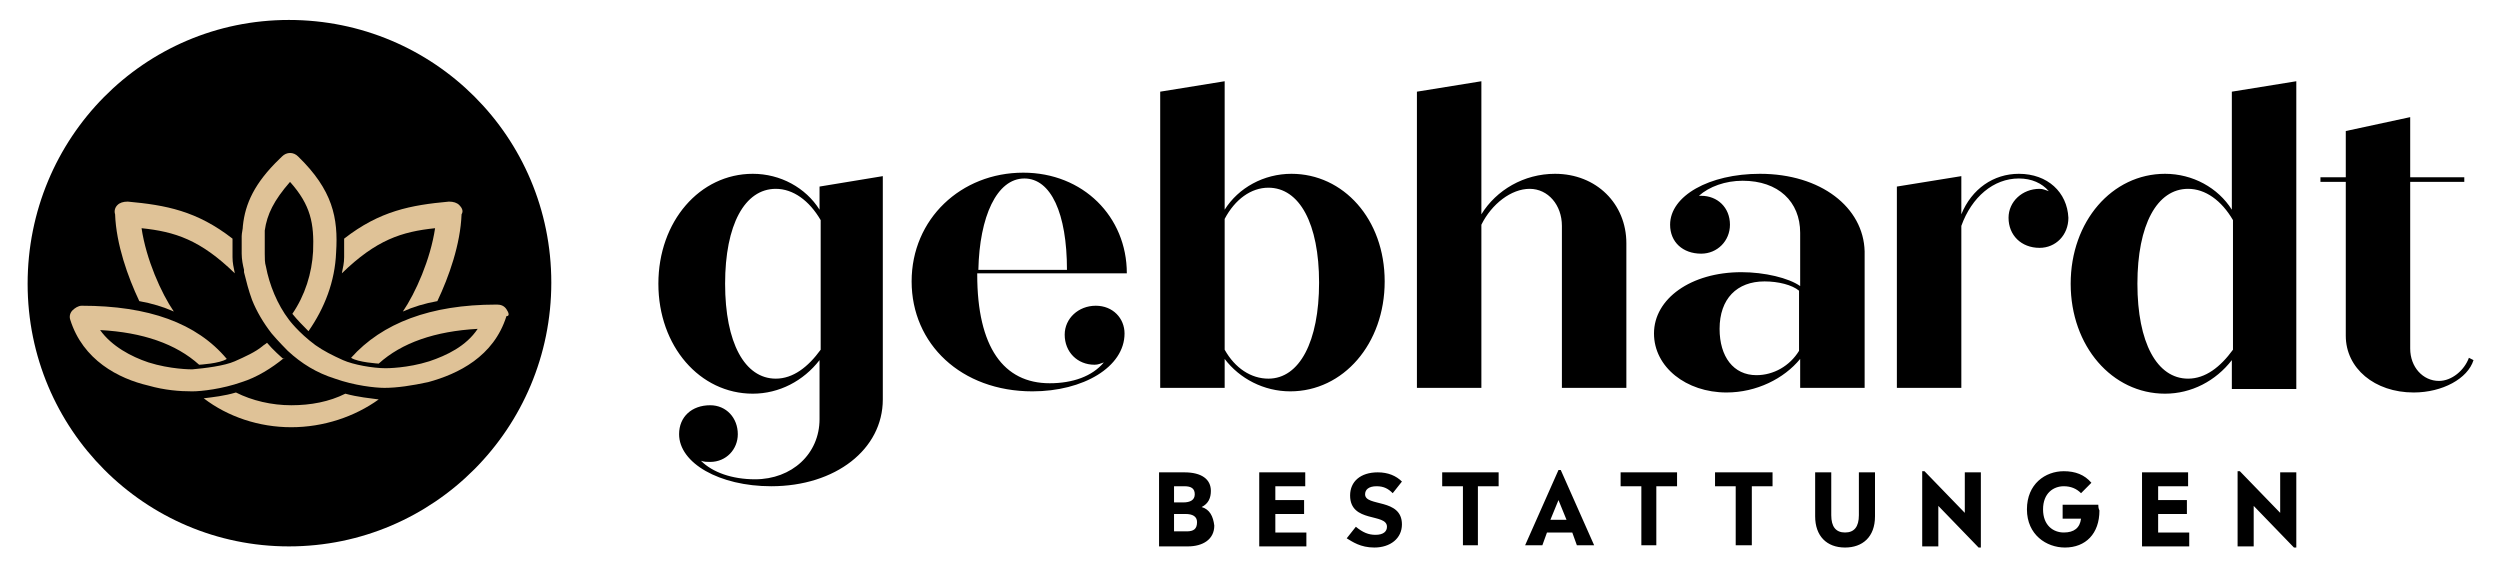 <?xml version="1.0" encoding="UTF-8"?>
<svg xmlns="http://www.w3.org/2000/svg" xmlns:xlink="http://www.w3.org/1999/xlink" width="163pt" height="37pt" viewBox="0 0 163 37" version="1.1">
<g id="surface1">
<path style=" stroke:none;fill-rule:nonzero;fill:rgb(0%,0%,0%);fill-opacity:1;" d="M 18.836 35.625 C 28.293 35.625 35.945 27.93 35.945 18.426 C 35.945 8.918 28.293 1.301 18.836 1.301 C 9.379 1.301 1.801 8.996 1.801 18.5 C 1.801 28.004 9.457 35.625 18.836 35.625 "/>
<path style=" stroke:none;fill-rule:nonzero;fill:rgb(87.451%,76.078%,59.216%);fill-opacity:1;" d="M 33.02 20.16 C 32.871 19.934 32.645 19.859 32.418 19.859 L 32.344 19.859 C 28.066 19.859 24.914 21.066 22.891 23.328 C 23.34 23.629 24.691 23.707 24.691 23.707 C 26.191 22.348 28.367 21.594 31.145 21.441 C 30.395 22.574 29.117 23.176 27.992 23.555 C 26.566 24.008 25.215 24.008 25.141 24.008 C 24.316 24.008 23.039 23.781 22.363 23.48 C 21.688 23.176 21.09 22.875 20.562 22.5 C 19.438 21.668 18.836 20.84 18.836 20.84 C 18.086 19.859 17.562 18.574 17.336 17.367 C 17.262 17.141 17.262 16.84 17.262 16.539 C 17.262 16.012 17.262 15.559 17.262 15.031 C 17.41 13.973 17.859 13.066 18.91 11.859 C 20.262 13.371 20.488 14.578 20.414 16.387 C 20.336 17.82 19.887 19.254 19.062 20.461 C 19.363 20.84 19.812 21.293 20.113 21.594 C 21.164 20.086 21.84 18.348 21.914 16.465 C 22.062 14.199 21.688 12.391 19.438 10.203 C 19.137 9.898 18.688 9.898 18.387 10.203 C 18.312 10.277 18.234 10.352 18.234 10.352 C 16.586 11.938 15.984 13.293 15.836 14.727 C 15.836 14.953 15.758 15.18 15.758 15.406 C 15.758 15.785 15.758 16.16 15.758 16.539 C 15.758 16.914 15.836 17.293 15.91 17.594 C 15.91 17.672 15.91 17.746 15.91 17.746 C 16.059 18.348 16.211 18.953 16.434 19.555 C 16.734 20.312 17.184 21.066 17.711 21.742 C 18.086 22.195 18.762 22.875 18.762 22.875 C 19.66 23.707 20.637 24.309 21.84 24.688 C 23.113 25.141 24.465 25.289 25.066 25.289 C 25.891 25.289 26.867 25.141 27.918 24.914 C 29.867 24.383 32.195 23.254 33.02 20.613 C 33.246 20.613 33.172 20.387 33.02 20.16 "/>
<path style=" stroke:none;fill-rule:nonzero;fill:rgb(87.451%,76.078%,59.216%);fill-opacity:1;" d="M 29.945 13.371 C 29.793 13.219 29.566 13.145 29.27 13.145 C 26.793 13.371 24.766 13.746 22.438 15.559 C 22.438 15.934 22.438 16.387 22.438 16.766 C 22.438 17.141 22.363 17.445 22.289 17.82 C 24.539 15.633 26.191 15.105 28.367 14.879 C 28.066 16.914 27.09 19.105 26.266 20.312 C 26.941 20.008 27.691 19.781 28.516 19.633 C 29.27 18.047 30.02 15.934 30.094 13.973 C 30.242 13.746 30.094 13.52 29.945 13.371 "/>
<path style=" stroke:none;fill-rule:nonzero;fill:rgb(87.451%,76.078%,59.216%);fill-opacity:1;" d="M 7.656 13.371 C 7.805 13.219 8.031 13.145 8.332 13.145 C 10.805 13.371 12.832 13.746 15.16 15.559 C 15.16 15.934 15.16 16.387 15.16 16.766 C 15.16 17.141 15.234 17.445 15.309 17.82 C 13.059 15.633 11.406 15.105 9.23 14.879 C 9.531 16.914 10.508 19.105 11.332 20.312 C 10.656 20.008 9.906 19.781 9.082 19.633 C 8.332 18.047 7.578 15.934 7.504 13.973 C 7.43 13.746 7.504 13.52 7.656 13.371 "/>
<path style=" stroke:none;fill-rule:nonzero;fill:rgb(87.451%,76.078%,59.216%);fill-opacity:1;" d="M 18.387 23.328 C 18.387 23.328 17.785 22.801 17.41 22.348 C 17.336 22.422 17.184 22.5 17.109 22.574 C 16.66 22.949 15.984 23.254 15.309 23.555 C 14.633 23.855 13.359 24.008 12.531 24.082 C 12.457 24.082 11.105 24.082 9.68 23.629 C 8.555 23.254 7.281 22.574 6.527 21.52 C 9.305 21.668 11.48 22.422 12.984 23.781 C 12.984 23.781 14.332 23.707 14.785 23.402 C 12.832 21.066 9.68 19.934 5.328 19.934 C 5.102 19.934 4.879 20.086 4.727 20.234 C 4.578 20.387 4.504 20.613 4.578 20.84 C 5.402 23.48 7.73 24.688 9.68 25.141 C 10.73 25.441 11.707 25.516 12.531 25.516 C 13.133 25.516 14.484 25.363 15.758 24.914 C 16.734 24.609 17.711 24.008 18.535 23.328 C 18.535 23.402 18.461 23.402 18.387 23.328 "/>
<path style=" stroke:none;fill-rule:nonzero;fill:rgb(87.451%,76.078%,59.216%);fill-opacity:1;" d="M 22.516 25.668 C 21.465 26.195 20.262 26.422 18.988 26.422 C 17.711 26.422 16.434 26.121 15.383 25.59 C 14.633 25.816 13.883 25.895 13.281 25.969 C 14.859 27.176 16.887 27.855 18.988 27.855 C 21.09 27.855 23.113 27.176 24.691 26.043 C 24.164 25.969 23.34 25.895 22.516 25.668 "/>
<path style=" stroke:none;fill-rule:nonzero;fill:rgb(0%,0%,0%);fill-opacity:1;" d="M 148.668 30.797 L 148.668 33.438 L 146.039 30.723 L 145.891 30.723 L 145.891 35.625 L 146.941 35.625 L 146.941 32.984 L 149.566 35.699 L 149.719 35.699 L 149.719 30.797 Z M 140.711 34.645 L 140.711 33.512 L 142.586 33.512 L 142.586 32.605 L 140.711 32.605 L 140.711 31.703 L 142.664 31.703 L 142.664 30.797 L 139.66 30.797 L 139.66 35.625 L 142.738 35.625 L 142.738 34.719 L 140.711 34.719 Z M 136.809 32.91 L 134.484 32.91 L 134.484 33.816 L 135.684 33.816 C 135.609 34.418 135.234 34.719 134.559 34.719 C 133.883 34.719 133.207 34.266 133.207 33.211 C 133.207 32.156 133.883 31.703 134.559 31.703 C 135.008 31.703 135.383 31.852 135.684 32.156 L 136.359 31.477 C 135.91 30.949 135.309 30.723 134.559 30.723 C 133.355 30.723 132.156 31.551 132.156 33.211 C 132.156 34.871 133.434 35.699 134.633 35.699 C 135.984 35.699 136.883 34.797 136.883 33.285 C 136.809 33.137 136.809 32.984 136.809 32.91 M 128.105 30.797 L 128.105 33.438 L 125.477 30.723 L 125.328 30.723 L 125.328 35.625 L 126.379 35.625 L 126.379 32.984 L 129.004 35.699 L 129.152 35.699 L 129.152 30.797 Z M 120.297 35.699 C 121.426 35.699 122.25 35.023 122.25 33.664 L 122.25 30.797 L 121.199 30.797 L 121.199 33.59 C 121.199 34.344 120.898 34.719 120.297 34.719 C 119.699 34.719 119.398 34.344 119.398 33.59 L 119.398 30.797 L 118.348 30.797 L 118.348 33.664 C 118.348 34.945 119.098 35.699 120.297 35.699 M 113.168 35.551 L 114.219 35.551 L 114.219 31.703 L 115.57 31.703 L 115.57 30.797 L 111.82 30.797 L 111.82 31.703 L 113.168 31.703 Z M 106.941 35.551 L 107.992 35.551 L 107.992 31.703 L 109.344 31.703 L 109.344 30.797 L 105.664 30.797 L 105.664 31.703 L 107.016 31.703 L 107.016 35.551 Z M 102.137 33.891 L 101.086 33.891 L 101.613 32.605 Z M 102.812 35.551 L 103.938 35.551 L 101.762 30.645 L 101.613 30.645 L 99.438 35.551 L 100.562 35.551 L 100.863 34.719 L 102.512 34.719 Z M 95.309 35.551 L 96.359 35.551 L 96.359 31.703 L 97.711 31.703 L 97.711 30.797 L 94.031 30.797 L 94.031 31.703 L 95.383 31.703 L 95.383 35.551 Z M 89.605 35.699 C 90.656 35.699 91.406 35.098 91.406 34.191 C 91.406 32.457 89.004 33.059 89.004 32.23 C 89.004 31.93 89.23 31.703 89.754 31.703 C 90.207 31.703 90.504 31.852 90.805 32.156 L 91.406 31.398 C 91.031 31.023 90.504 30.797 89.832 30.797 C 88.703 30.797 88.027 31.398 88.027 32.305 C 88.027 34.117 90.43 33.438 90.43 34.344 C 90.43 34.645 90.207 34.871 89.68 34.871 C 89.23 34.871 88.855 34.719 88.402 34.344 L 87.805 35.098 C 88.18 35.324 88.703 35.699 89.605 35.699 M 83.152 34.645 L 83.152 33.512 L 85.027 33.512 L 85.027 32.605 L 83.152 32.605 L 83.152 31.703 L 85.102 31.703 L 85.102 30.797 L 82.102 30.797 L 82.102 35.625 L 85.176 35.625 L 85.176 34.719 L 83.152 34.719 Z M 77.371 34.645 L 76.547 34.645 L 76.547 33.512 L 77.297 33.512 C 77.746 33.512 78.047 33.664 78.047 34.039 C 78.047 34.492 77.824 34.645 77.371 34.645 M 77.223 31.703 C 77.672 31.703 77.898 31.852 77.898 32.23 C 77.898 32.605 77.598 32.758 77.148 32.758 L 76.547 32.758 L 76.547 31.703 Z M 78.348 33.059 C 78.797 32.832 78.949 32.457 78.949 32.004 C 78.949 31.25 78.348 30.797 77.223 30.797 L 75.57 30.797 L 75.57 35.625 L 77.449 35.625 C 78.422 35.625 79.172 35.172 79.172 34.266 C 79.098 33.664 78.875 33.211 78.348 33.059 "/>
<path style=" stroke:none;fill-rule:nonzero;fill:rgb(0%,0%,0%);fill-opacity:1;" d="M 160.973 23.328 C 160.672 24.156 159.848 24.836 159.023 24.836 C 157.973 24.836 157.145 23.934 157.145 22.727 L 157.145 11.859 L 160.672 11.859 L 160.672 11.559 L 157.145 11.559 L 157.145 7.637 L 152.945 8.543 L 152.945 11.559 L 151.293 11.559 L 151.293 11.859 L 152.945 11.859 L 152.945 21.895 C 152.945 24.008 154.82 25.59 157.371 25.59 C 159.246 25.59 160.898 24.688 161.273 23.48 Z M 142.664 24.688 C 140.637 24.688 139.359 22.348 139.359 18.5 C 139.359 14.652 140.637 12.312 142.664 12.312 C 143.789 12.312 144.84 13.066 145.59 14.352 L 145.59 22.801 C 144.766 23.934 143.789 24.688 142.664 24.688 M 145.516 5.977 L 145.516 13.672 C 144.613 12.238 142.961 11.332 141.16 11.332 C 137.711 11.332 135.008 14.426 135.008 18.5 C 135.008 22.574 137.711 25.668 141.16 25.668 C 142.887 25.668 144.465 24.836 145.516 23.48 L 145.516 25.363 L 149.719 25.363 L 149.719 5.297 Z M 131.629 11.332 C 129.98 11.332 128.555 12.312 127.879 13.973 L 127.879 11.484 L 123.676 12.164 L 123.676 25.289 L 127.879 25.289 L 127.879 14.727 C 128.555 12.844 129.98 11.637 131.629 11.637 C 132.457 11.637 133.133 11.938 133.582 12.465 C 133.355 12.391 133.207 12.312 132.98 12.312 C 131.855 12.312 130.957 13.145 130.957 14.199 C 130.957 15.332 131.781 16.16 132.98 16.16 C 134.031 16.16 134.859 15.332 134.859 14.199 C 134.781 12.539 133.508 11.332 131.629 11.332 M 114.52 24.461 C 113.02 24.461 112.117 23.254 112.117 21.441 C 112.117 19.48 113.246 18.348 115.047 18.348 C 115.945 18.348 116.848 18.574 117.297 18.953 L 117.297 22.875 C 116.695 23.855 115.645 24.461 114.52 24.461 M 114.746 11.332 C 111.445 11.332 108.891 12.766 108.891 14.652 C 108.891 15.785 109.719 16.539 110.918 16.539 C 111.969 16.539 112.793 15.707 112.793 14.652 C 112.793 13.52 111.969 12.766 110.918 12.766 L 110.77 12.766 C 111.445 12.164 112.492 11.785 113.621 11.785 C 115.945 11.785 117.371 13.145 117.371 15.18 L 117.371 18.652 C 116.621 18.121 115.047 17.746 113.543 17.746 C 110.242 17.746 107.84 19.48 107.84 21.742 C 107.84 23.934 109.941 25.59 112.57 25.59 C 114.52 25.59 116.32 24.688 117.371 23.402 L 117.371 25.289 L 121.574 25.289 L 121.574 16.387 C 121.5 13.52 118.723 11.332 114.746 11.332 M 101.387 11.332 C 99.359 11.332 97.559 12.391 96.586 13.973 L 96.586 5.297 L 92.383 5.977 L 92.383 25.289 L 96.586 25.289 L 96.586 14.652 C 97.258 13.293 98.535 12.312 99.734 12.312 C 100.938 12.312 101.836 13.371 101.836 14.727 L 101.836 25.289 L 106.039 25.289 L 106.039 15.859 C 106.039 13.293 104.09 11.332 101.387 11.332 M 82.699 24.688 C 81.574 24.688 80.523 24.008 79.848 22.801 L 79.848 14.273 C 80.523 12.992 81.574 12.238 82.699 12.238 C 84.727 12.238 86.004 14.578 86.004 18.426 C 86.004 22.273 84.727 24.688 82.699 24.688 M 84.203 11.332 C 82.402 11.332 80.75 12.238 79.848 13.672 L 79.848 5.297 L 75.645 5.977 L 75.645 25.289 L 79.848 25.289 L 79.848 23.402 C 80.824 24.688 82.402 25.516 84.125 25.516 C 87.578 25.516 90.281 22.422 90.281 18.348 C 90.281 14.273 87.578 11.332 84.203 11.332 M 66.789 11.637 C 68.516 11.637 69.566 13.898 69.566 17.594 L 63.789 17.594 C 63.863 14.125 64.988 11.637 66.789 11.637 M 71.445 19.934 C 70.316 19.934 69.418 20.762 69.418 21.82 C 69.418 22.949 70.242 23.781 71.367 23.781 C 71.594 23.781 71.742 23.707 71.969 23.629 C 71.219 24.535 69.941 24.988 68.441 24.988 C 65.441 24.988 63.715 22.648 63.715 17.895 L 63.715 17.82 L 73.469 17.82 C 73.469 14.125 70.617 11.258 66.715 11.258 C 62.664 11.258 59.438 14.273 59.438 18.348 C 59.438 22.422 62.664 25.516 67.316 25.516 C 70.617 25.516 73.32 23.934 73.32 21.742 C 73.32 20.762 72.57 19.934 71.445 19.934 M 50.582 24.688 C 48.555 24.688 47.277 22.348 47.277 18.5 C 47.277 14.652 48.555 12.312 50.582 12.312 C 51.707 12.312 52.758 13.066 53.508 14.352 L 53.508 22.801 C 52.684 23.934 51.707 24.688 50.582 24.688 M 53.434 12.164 L 53.434 13.672 C 52.531 12.238 50.883 11.332 49.082 11.332 C 45.629 11.332 42.926 14.426 42.926 18.5 C 42.926 22.574 45.629 25.668 49.082 25.668 C 50.805 25.668 52.383 24.836 53.434 23.48 L 53.434 27.328 C 53.434 29.59 51.633 31.25 49.23 31.25 C 47.73 31.25 46.453 30.797 45.703 30.043 C 45.93 30.117 46.078 30.117 46.305 30.117 C 47.355 30.117 48.105 29.289 48.105 28.309 C 48.105 27.25 47.355 26.422 46.305 26.422 C 45.102 26.422 44.277 27.176 44.277 28.309 C 44.277 30.191 46.902 31.703 50.281 31.703 C 54.484 31.703 57.559 29.289 57.559 26.043 L 57.559 11.484 Z M 53.434 12.164 "/>
</g>
</svg>
